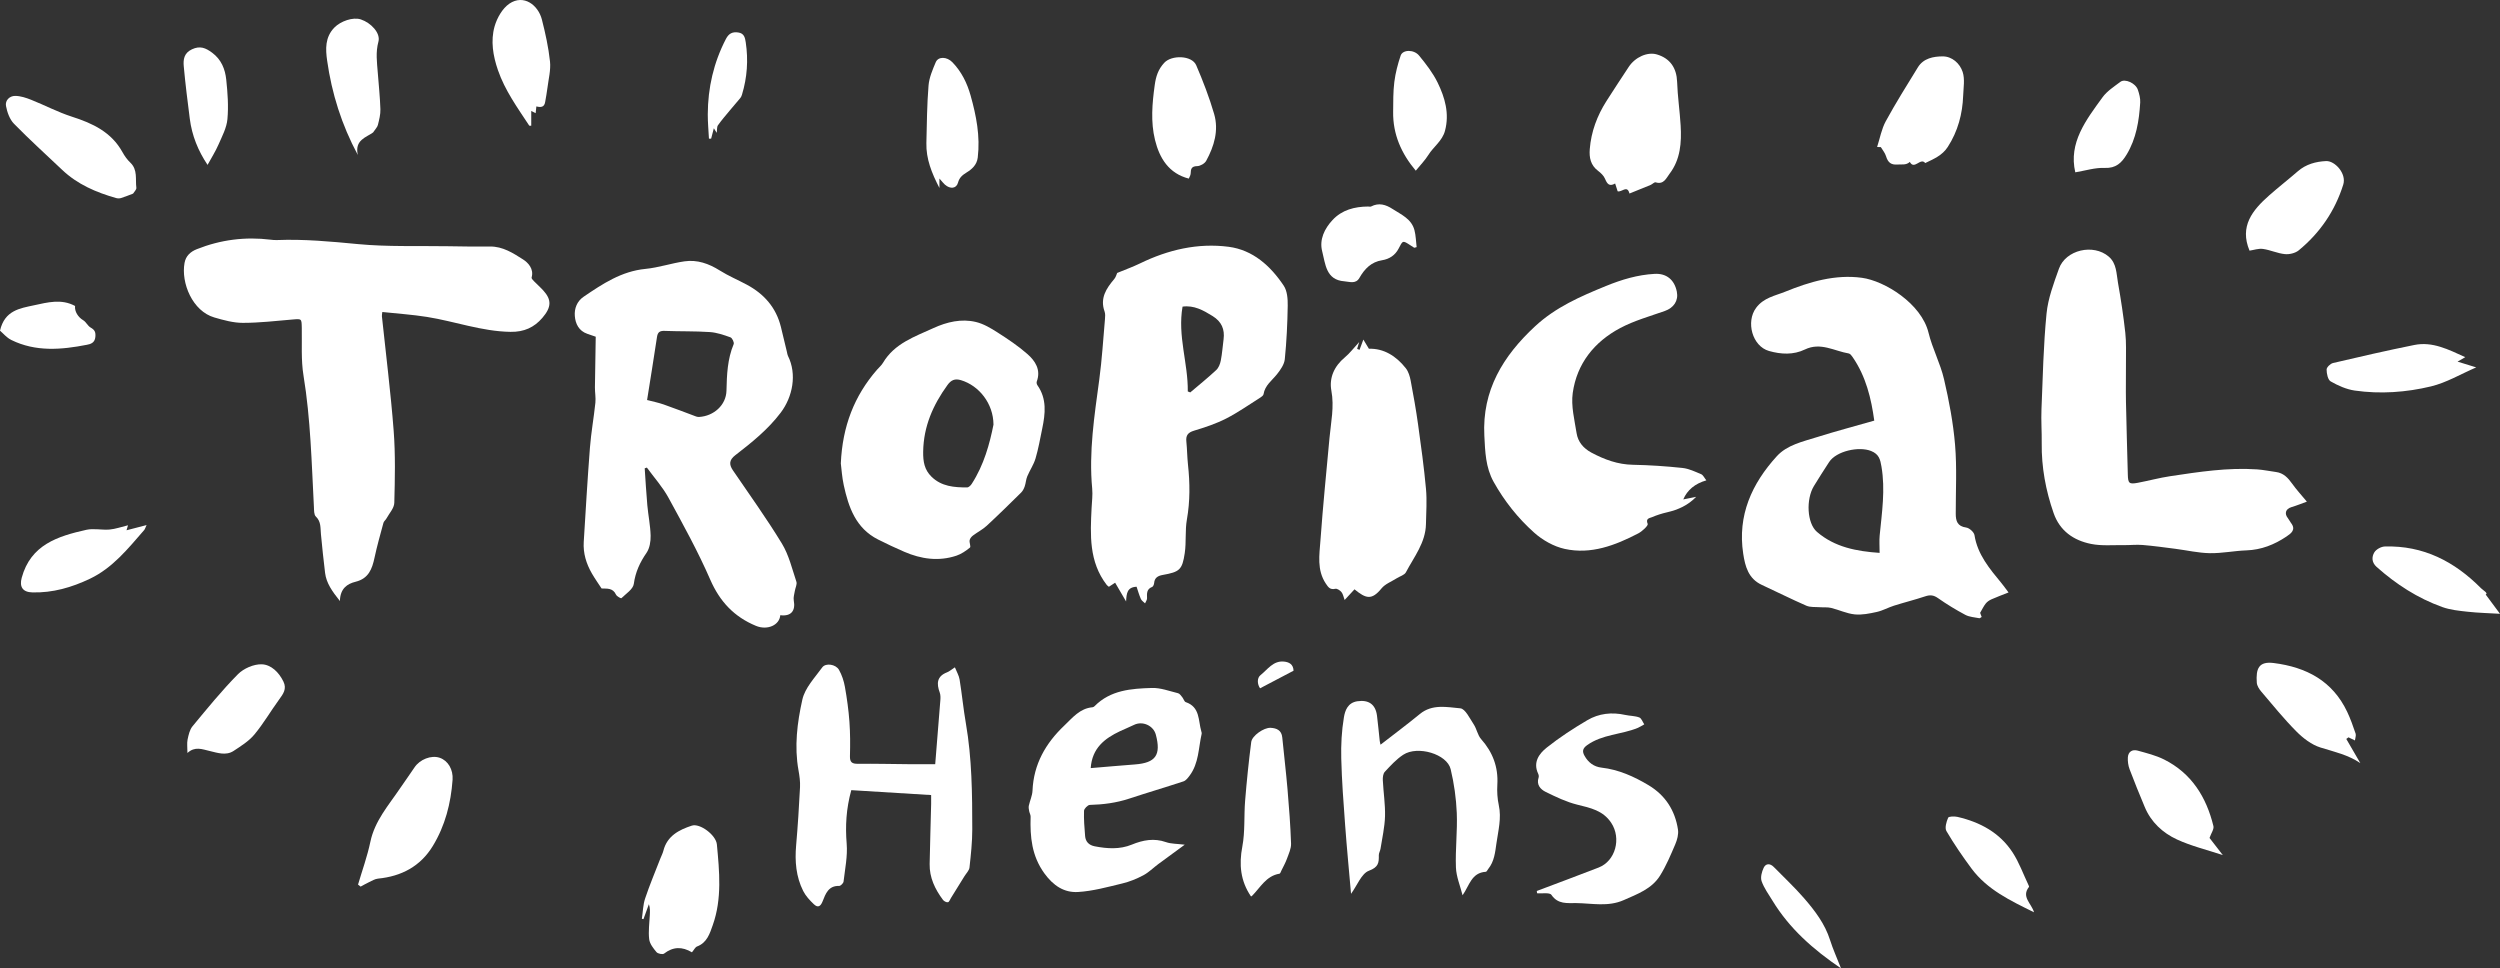 <?xml version="1.0" encoding="UTF-8"?>
<svg id="Layer_1" data-name="Layer 1" xmlns="http://www.w3.org/2000/svg" viewBox="0 0 1625.62 629.71">
  <rect x="0" y="0" width="1625.62" height="629.71" fill="#333333" stroke="none"/>
  <defs>
    <style>
      .cls-1 {
        fill: #fff;
      }
    </style>
  </defs>
  <path class="cls-1" d="m507.38,400.01c-.5,6.59-8.48,10-15.83,6.95-14.16-5.87-23.49-15.76-29.72-30.07-7.94-18.25-17.61-35.77-27.16-53.26-3.82-7-9.31-13.09-14.04-19.59-.47.16-.94.32-1.41.48.55,8,.98,16.01,1.7,23.99.6,6.62,1.98,13.2,2.15,19.82.09,3.73-.61,8.16-2.65,11.12-4.32,6.26-7.23,12.53-8.29,20.24-.47,3.45-5.11,6.39-8.09,9.31-.23.22-2.96-1.2-3.48-2.34-2.08-4.52-5.85-3.82-9.38-4-2.05-3.15-4.36-6.38-6.33-9.81-3.64-6.32-5.73-13.13-5.27-20.49,1.27-20.43,2.44-40.87,4.03-61.28.76-9.77,2.52-19.46,3.54-29.22.34-3.27-.33-6.64-.3-9.96.11-10.76.33-21.53.52-32.95-1.18-.4-3.32-1.14-5.47-1.88-5.47-1.9-7.71-6.44-8.12-11.56-.39-4.94,1.42-9.64,5.74-12.57,12.32-8.36,24.61-16.58,40.2-18.09,8.52-.83,16.83-3.68,25.34-4.91,8.31-1.2,15.84,1.46,22.98,5.95,5.58,3.51,11.74,6.09,17.57,9.22,11.23,6.02,19.05,14.87,22.17,27.46,1.35,5.46,2.63,10.94,3.95,16.41.19.81.26,1.68.63,2.41,5.99,11.94,3.08,26.69-4.71,36.96-8.38,11.06-18.86,19.41-29.57,27.69-3.88,3-4.16,5.9-1.52,9.77,10.76,15.8,21.96,31.35,31.88,47.66,4.52,7.43,6.61,16.38,9.41,24.78.57,1.69-.69,3.97-1.01,6-.32,2.05-1.05,4.22-.69,6.17,1.29,6.88-1.85,10.51-8.74,9.62Zm-86.63-139.9c3.5.92,7.22,1.65,10.76,2.88,7.11,2.48,14.12,5.24,21.18,7.85.6.22,1.3.32,1.94.28,9.47-.57,17.54-7.67,17.76-17.11.24-10.37.62-20.51,4.69-30.26.44-1.06-.96-3.99-2.1-4.4-4.33-1.56-8.87-3.13-13.41-3.43-9.77-.65-19.6-.38-29.39-.76-3.11-.12-4.49.79-4.96,3.92-2.04,13.59-4.25,27.15-6.45,41.04Z"/>
  <path class="cls-1" d="m1218.73,273.48c-1.94-14.22-5.35-28.65-14.08-41.3-.64-.93-1.55-2.18-2.5-2.34-9.41-1.58-18.32-7.5-28.5-2.59-7.46,3.6-15.47,3.21-23.34.98-10.92-3.09-15.16-18.95-8.42-28.04,4.94-6.67,12.4-7.85,18.91-10.5,15.88-6.47,32.56-11.41,49.92-9.05,14.8,2.02,38.69,16.76,43.3,35.72,2.5,10.29,7.69,19.93,10.08,30.23,3.27,14.03,5.98,28.34,7.18,42.68,1.24,14.82.41,29.82.44,44.74,0,4.76,1.04,8.23,6.82,9.03,2.04.28,5.05,2.98,5.36,4.93,2.02,12.72,9.92,21.92,17.63,31.31,1.25,1.52,2.38,3.13,4.52,5.97-4.18,1.66-7.68,2.93-11.08,4.45-1.38.62-2.79,1.55-3.72,2.71-1.34,1.66-2.25,3.66-3.68,6.09.13.35.56,1.49,1,2.68-.69.39-1.15.89-1.5.82-3.06-.63-6.41-.76-9.07-2.17-6.16-3.27-12.15-6.93-17.86-10.93-2.83-1.98-5.11-2.19-8.26-1.14-6.71,2.24-13.59,3.95-20.34,6.08-3.77,1.19-7.31,3.23-11.13,4.07-4.71,1.04-9.7,2.07-14.41,1.59-5.2-.53-10.18-2.95-15.33-4.21-2.32-.57-4.85-.26-7.27-.45-2.96-.23-6.22.14-8.81-.98-9.76-4.24-19.26-9.07-28.94-13.52-8.77-4.04-10.87-12-12.14-20.36-3.78-24.88,5.62-45.51,21.85-63.32,6.75-7.41,16.99-9.53,26.3-12.47,11.98-3.77,24.14-6.98,37.07-10.68Zm3.48,86.02c0-4.5-.29-7.99.05-11.42,1.46-14.87,3.73-29.67,1.16-44.67-.78-4.56-1.52-8.06-6.76-10.16-7.94-3.18-22.64.04-27.31,7.24-3.35,5.15-6.67,10.32-9.86,15.56-5.23,8.59-4.53,24.19,1.98,29.8,11.61,10.01,25.84,12.63,40.74,13.66Z"/>
  <path class="cls-1" d="m221.03,390.84c-5.14-6.48-8.8-11.66-9.64-18.24-1.07-8.42-1.87-16.87-2.71-25.32-.4-4,.19-8.07-3.31-11.41-1.26-1.2-1.14-4.07-1.25-6.2-1.49-28.57-2.13-57.17-6.78-85.53-1.65-10.08-.91-20.56-1.11-30.86-.12-6.15-.02-6.03-6.04-5.52-10.76.92-21.53,2.18-32.3,2.18-6.17,0-12.48-1.76-18.5-3.5-14.25-4.11-21.77-22.48-19.39-35.52.83-4.51,3.82-7.24,7.94-8.88,15.47-6.17,31.48-8.22,48.01-6.19,1.32.16,2.66.31,3.99.25,17.67-.71,35.16.94,52.76,2.62,19.34,1.84,38.93,1.07,58.4,1.39,9.16.15,18.33.31,27.49.19,8.34-.11,15.09,4.3,21.51,8.39,3.22,2.05,7.23,6.15,5.57,11.78-.17.59.84,1.66,1.49,2.33,2.06,2.14,4.33,4.08,6.3,6.3,5.18,5.83,5.25,10.59-.83,17.64-5.28,6.13-11.79,9.19-20.67,9.05-18.77-.29-36.21-6.84-54.38-9.72-9.48-1.51-19.1-2.13-28.98-3.19-.13,1.26-.35,2.04-.27,2.79,2.6,24.82,5.75,49.6,7.65,74.47,1.19,15.55.82,31.24.41,46.85-.09,3.44-3.28,6.82-5.12,10.18-.54,1-1.66,1.78-1.94,2.81-2.04,7.53-4.17,15.05-5.8,22.67-1.57,7.36-3.88,13.56-12.32,15.64-5.42,1.34-9.99,4.33-10.19,12.52Z"/>
  <path class="cls-1" d="m739.05,381.52c-6.1.31-6.53,4.21-6.81,9.58-2.77-4.74-4.88-8.35-7.13-12.2-1.51.98-2.69,1.76-4.06,2.65-.48-.4-1.04-.73-1.41-1.21-11.62-15.06-10.7-32.58-9.83-50.1.2-4.15.78-8.35.39-12.45-2.27-23.96,1.44-47.47,4.61-71.07,1.75-13,2.54-26.14,3.69-39.22.15-1.64.28-3.47-.26-4.96-3.09-8.65,1.1-14.97,6.3-21.11,1.07-1.26,1.49-3.07,1.89-3.94,5.1-2.12,10.17-3.93,14.99-6.27,18.2-8.85,37.47-13.34,57.47-10.75,15.76,2.04,27.26,12.42,35.87,25.33,2.27,3.41,2.64,8.61,2.57,12.96-.18,11.62-.73,23.27-1.9,34.82-.35,3.42-2.82,6.92-5.08,9.77-3.27,4.11-7.84,7.22-8.74,12.97-.12.77-1.11,1.57-1.88,2.06-7.43,4.68-14.64,9.8-22.43,13.78-6.6,3.37-13.77,5.74-20.89,7.89-4,1.21-5.4,3.1-4.99,7.08.51,4.96.52,9.96,1.05,14.92,1.29,11.97,1.42,23.81-.7,35.78-1.26,7.13-.32,14.63-1.39,21.82-1.63,10.94-3.38,12.26-14.34,14.22-3.06.55-5.29,1.76-5.57,5.28-.07.89-.62,2.25-1.29,2.51-3.7,1.41-3.41,4.32-3.32,7.39.03,1.09-.84,2.2-1.29,3.3-.93-.95-2.23-1.74-2.73-2.88-1.16-2.63-1.93-5.43-2.78-7.94Zm33.3-126.99c.54.21,1.07.43,1.61.64,5.67-4.82,11.48-9.5,16.91-14.57,1.56-1.46,2.52-3.96,2.95-6.15.89-4.54,1.21-9.19,1.81-13.8.85-6.55-1.31-11.5-7.08-15.1-6.1-3.8-12.18-7.19-19.6-6.17-3.34,19.02,3.65,36.8,3.4,55.13Z"/>
  <path class="cls-1" d="m1500.05,326.19c-2.89,1.04-6.45,2.49-10.11,3.6-3.7,1.13-4.7,4.17-2.2,7.2.75.91,1.2,2.06,1.93,2.99,3.51,4.45.13,6.86-2.92,8.91-7.85,5.27-16.34,8.65-26.03,8.99-7.95.28-15.89,1.96-23.81,1.82-7.47-.13-14.9-1.88-22.36-2.84-7.09-.91-14.18-1.9-21.3-2.49-4.07-.34-8.2.16-12.3.1-7.09-.11-14.38.6-21.23-.78-11.34-2.28-20.32-8.43-24.37-20.07-5.13-14.74-7.93-29.85-7.73-45.51.1-7.31-.46-14.64-.16-21.94.84-20.76,1.27-41.58,3.29-62.23.97-9.91,4.67-19.69,8.06-29.2,4.38-12.31,22.38-16.47,32.39-7.88,5.19,4.45,4.96,11.07,6.01,17,1.91,10.79,3.57,21.64,4.76,32.52.71,6.42.39,12.95.43,19.44.05,8.47-.16,16.94,0,25.4.31,15.8.81,31.6,1.21,47.4.14,5.67.85,6.38,6.52,5.31,7.01-1.32,13.92-3.22,20.97-4.28,18.74-2.81,37.5-5.74,56.55-4.44,4.13.28,8.21,1.17,12.32,1.71,4.9.65,7.81,3.82,10.52,7.62,2.74,3.85,5.98,7.35,9.54,11.65Z"/>
  <path class="cls-1" d="m546.74,301.4c1.05-24.23,8.76-43.95,23.47-60.91,1.31-1.51,2.92-2.83,3.92-4.52,7.46-12.64,20.64-17.05,32.86-22.64,8.7-3.98,18.12-6.25,27.64-3.95,4.96,1.2,9.69,4.02,14.07,6.83,6.69,4.29,13.38,8.74,19.33,13.97,5.13,4.51,8.97,10.27,6.12,17.94-.25.66,0,1.77.44,2.39,6.21,8.82,5.14,18.44,3.13,28.14-1.35,6.51-2.48,13.09-4.36,19.45-1.2,4.06-3.73,7.7-5.38,11.65-.85,2.04-.92,4.38-1.65,6.49-.5,1.46-1.26,2.99-2.33,4.05-7.39,7.29-14.8,14.58-22.42,21.62-2.65,2.45-6.01,4.12-8.92,6.33-.97.74-1.97,1.95-2.16,3.08-.27,1.56.93,4.15.22,4.73-2.63,2.14-5.6,4.21-8.78,5.27-11.59,3.86-22.96,2.22-33.96-2.54-5.76-2.49-11.45-5.16-17.05-7.99-14.45-7.31-19.14-20.92-22.28-35.35-1.13-5.17-1.44-10.53-1.89-14.02Zm99.27-25.33c-.09-13.69-9.37-25.3-21.09-28.85-4.01-1.21-6.47-.12-8.84,3.16-9.38,12.97-15.54,26.84-15.79,43.32-.1,6.51.82,11.77,5.41,16.27,6.5,6.36,14.78,7.01,23.19,6.97,1.01,0,2.31-1.27,2.96-2.28,8.02-12.37,11.72-26.28,14.17-38.59Z"/>
  <path class="cls-1" d="m1109.54,312.35q-11.08,3.2-15,12.39c3.05-.61,5.72-1.15,8.4-1.69-5.34,5.56-11.76,8.41-18.84,10.05-3.38.78-6.74,1.83-9.93,3.2-1.47.63-4.29.72-2.76,4.39.44,1.06-3.58,4.83-6.17,6.17-14.97,7.78-30.73,13.83-47.81,10.06-7.1-1.57-14.38-5.69-19.85-10.58-10.53-9.41-19.38-20.52-26.35-33.02-5.25-9.43-5.51-19.68-6.04-30-1.51-29.53,12.16-51.81,32.97-71.13,13.4-12.44,29.51-19.44,46.06-26.2,10.28-4.2,20.65-7.31,31.68-7.91,7.81-.43,12.93,3.92,14.46,11.58,1.17,5.87-1.98,10.5-7.85,12.57-9.76,3.44-19.91,6.27-28.98,11.09-16.82,8.94-28.19,23.1-30.86,42.2-1.18,8.45,1.14,17.49,2.51,26.16.89,5.64,4.42,9.85,9.63,12.63,8.46,4.51,17.13,7.73,26.96,7.91,10.76.2,21.53.93,32.23,2.06,4.17.44,8.24,2.42,12.2,4.08,1.24.52,1.97,2.27,3.34,3.97Z"/>
  <path class="cls-1" d="m883.82,222.41c-.65,2.14-1,3.3-1.35,4.45l1.56.62c.63-1.7,1.26-3.39,2.49-6.67,1.41,2.33,2.34,3.86,3.61,5.97,9.51-.33,17.67,4.62,24.01,12.69,1.72,2.19,2.62,5.27,3.16,8.09,1.79,9.42,3.47,18.87,4.79,28.37,1.95,13.98,3.87,27.97,5.16,42.01.69,7.53.12,15.19-.02,22.79-.22,12.13-7.74,21.34-13.03,31.39-.97,1.84-3.94,2.61-5.97,3.9-3.36,2.15-7.5,3.66-9.9,6.6-6.43,7.87-10.15,6.64-17.57.59-2.02,2.18-4.05,4.39-6.42,6.94-.72-1.94-1-3.83-2.03-5.11-.91-1.13-2.87-2.43-4.02-2.17-3.38.77-4.56-.96-6.18-3.39-5.9-8.87-4.16-18.7-3.48-28.17,1.59-22.22,3.85-44.4,5.88-66.59.94-10.18,3.17-20.14,1.22-30.65-1.55-8.34,1.83-15.92,8.73-21.66,3.22-2.67,5.79-6.13,9.35-9.98Z"/>
  <path class="cls-1" d="m608.12,496.92c1.16-14.32,2.3-28,3.35-41.69.13-1.64.13-3.44-.42-4.94-2.13-5.81-1.91-10.53,4.78-13.12,1.49-.57,2.75-1.73,5.09-3.24,1.18,2.98,2.65,5.38,3.06,7.95,1.53,9.47,2.44,19.04,4.08,28.49,3.95,22.82,4.15,45.86,4.16,68.9,0,8.28-.9,16.58-1.81,24.83-.22,1.98-2.12,3.78-3.27,5.65-2.91,4.71-5.83,9.42-8.75,14.12-.63,1.01-1.17,2.65-1.99,2.81-.96.18-2.56-.64-3.22-1.52-5.17-6.92-8.85-14.48-8.68-23.36.25-12.97.65-25.94.97-38.91.04-1.79,0-3.58,0-5.9-17.79-1.09-34.96-2.15-51.93-3.19-3.31,12.1-3.94,23.27-2.99,34.85.66,8.1-1.09,16.42-2.03,24.6-.13,1.09-1.91,2.86-2.87,2.83-6.98-.23-8.83,5.15-10.72,9.94-1.4,3.57-3.17,4.39-5.73,1.95-2.65-2.52-5.29-5.37-6.92-8.59-4.7-9.32-5.5-19.35-4.6-29.68,1.1-12.59,1.89-25.22,2.53-37.84.18-3.61-.33-7.32-.98-10.9-2.82-15.55-.84-31.06,2.49-46.03,1.69-7.59,8.1-14.27,12.94-20.95,2.22-3.07,8.83-2.07,10.89,1.59,1.89,3.36,3.18,7.26,3.85,11.07,1.33,7.5,2.39,15.08,2.94,22.67.54,7.42.54,14.91.34,22.35-.11,4.06,1.39,5.05,5.23,5.01,11.06-.12,22.12.16,33.18.25,5.13.04,10.27,0,17.01,0Z"/>
  <path class="cls-1" d="m770.39,549.25c-6.32,4.63-11.8,8.59-17.22,12.62-3.26,2.42-6.2,5.42-9.74,7.3-4.3,2.28-8.96,4.18-13.69,5.31-9.5,2.28-19.08,4.96-28.74,5.54-9.06.54-16.07-4.11-21.86-12.07-8.29-11.41-9.38-23.76-8.98-36.88.04-1.21-.73-2.42-.95-3.65-.21-1.15-.46-2.41-.22-3.52.71-3.29,2.26-6.5,2.4-9.79.72-17.17,8.51-30.76,20.65-42.29,5.39-5.12,10.13-11.22,18.4-11.93.45-.04.97-.36,1.3-.7,10.34-10.49,23.89-11.44,37.29-11.84,5.63-.17,11.36,2.04,16.98,3.41,1.08.26,1.95,1.62,2.77,2.61.84,1.02,1.27,2.85,2.26,3.19,9.44,3.21,8.04,12.04,10.12,19.05.14.47.33,1.02.23,1.47-2.12,9.26-1.8,19.24-7.89,27.33-1.07,1.43-2.39,3.15-3.94,3.67-11.77,3.89-23.68,7.39-35.46,11.27-8.3,2.73-16.76,3.81-25.46,4.04-1.35.04-3.72,2.45-3.76,3.83-.18,5.46.24,10.95.7,16.41.31,3.73,2.52,5.95,6.29,6.68,8.12,1.57,16.23,2.11,24.07-1.1,7.29-2.99,14.46-4.36,22.25-1.62,3.36,1.18,7.18,1.03,12.21,1.67Zm-61.17-49.79c9.88-.82,19.29-1.67,28.72-2.38,13.53-1.01,17.15-6.08,13.65-19.33-1.58-6.01-8.7-9.14-14.24-6.38-2.96,1.47-6.06,2.65-9.04,4.07-9.99,4.73-18.18,10.97-19.08,24.03Z"/>
  <path class="cls-1" d="m878.51,581.17c-1.28-14.65-2.73-29.63-3.84-44.63-1.07-14.43-2.16-28.88-2.52-43.34-.22-8.9.25-17.95,1.72-26.72.72-4.31,2.41-9.56,8.79-10.49,7.22-1.05,11.77,1.91,12.73,9.39.7,5.45,1.16,10.92,1.77,16.38.1.92.39,1.82.53,2.48,8.64-6.72,17.26-13.13,25.55-19.94,8.08-6.65,17.59-4.49,26.33-3.71,3.22.29,6.15,6.58,8.72,10.45,1.96,2.95,2.51,6.98,4.79,9.55,7.57,8.54,11.23,18.15,10.56,29.6-.26,4.44,0,9.05.94,13.38,1.84,8.46-.34,16.48-1.51,24.69-.85,5.97-1.4,11.89-5.36,16.8-.51.63-.99,1.79-1.53,1.82-9.41.57-10.67,8.91-15.15,15.27-1.54-6.11-4.09-12.06-4.32-18.1-.44-11.77,1.03-23.61.55-35.38-.39-9.56-1.75-19.22-3.98-28.52-2.36-9.84-21.44-15.51-30.84-9.37-4.5,2.94-8.27,7.11-11.98,11.09-1.13,1.21-1.39,3.67-1.29,5.52.38,7.81,1.64,15.62,1.43,23.4-.19,7.05-1.84,14.06-2.92,21.08-.22,1.45-1.15,2.86-1.12,4.28.12,4.89-.24,7.74-6.42,10.05-4.85,1.81-7.55,9.4-11.61,14.98Z"/>
  <path class="cls-1" d="m999.29,579.36c13.41-5.07,26.86-10.06,40.23-15.25,11.01-4.28,14.85-18.99,8.19-29.05-5.37-8.1-13.55-9.71-22.09-11.83-7.11-1.76-13.91-5.05-20.54-8.3-3.41-1.67-6.16-4.69-4.59-9.36.24-.71.06-1.72-.28-2.43-3.52-7.43.56-13.04,5.55-17.01,8.29-6.6,17.27-12.44,26.42-17.83,7.49-4.41,15.93-5.35,24.58-3.43,3.05.68,6.33.57,9.19,1.65,1.44.54,2.18,2.94,3.23,4.5-1.45.79-2.84,1.73-4.35,2.35-10.67,4.34-22.84,4.09-32.72,11.1-3.14,2.23-3.32,4.22-1.76,7,2.41,4.32,6.06,7.11,11.04,7.68,11.16,1.27,21.12,5.77,30.59,11.43,10.91,6.53,17.24,16.4,19.13,28.85.46,3.05-.51,6.63-1.76,9.57-2.97,6.97-5.94,14.05-9.94,20.44-5.38,8.57-14.68,11.91-23.57,15.85-10.21,4.52-20.58,2.07-30.89,1.94-5.79-.08-11.86.96-16.15-5.36-1.14-1.67-6.1-.75-9.31-1.01-.06-.5-.13-1-.19-1.5Z"/>
  <path class="cls-1" d="m1059.56,125.85c-1.44-5.83-5.04-.68-7.68-1.45-.48-1.5-.98-3.04-1.64-5.08-3.82,2.23-5.23.16-6.58-3.09-.84-2-2.71-3.77-4.51-5.13-4.83-3.65-5.85-8.56-5.4-14.14.9-11.37,4.8-21.72,10.87-31.27,4.72-7.44,9.61-14.78,14.44-22.15,4.19-6.4,12.18-9.94,18.27-8.16,8.69,2.54,12.91,8.88,13.22,17.88.32,9.47,1.73,18.9,2.29,28.36.66,11.11-.13,22.1-7.21,31.38-2.11,2.77-3.74,7.23-9.03,5.57-.84-.26-2.15,1.22-3.32,1.71-4.37,1.82-8.77,3.56-13.72,5.57Z"/>
  <path class="cls-1" d="m449.94,619.24c-6.38-3.83-12.28-3.69-18.14.84-.92.71-4.03.08-4.9-.95-2.06-2.46-4.41-5.42-4.77-8.4-.62-5.16.17-10.49.41-15.75.1-2.27.28-4.53-.6-7.03-1.17,3.24-2.34,6.47-3.52,9.71-.35-.07-.7-.15-1.05-.22.67-4.43.73-9.06,2.13-13.24,2.93-8.78,6.55-17.32,9.89-25.96.65-1.69,1.54-3.31,1.97-5.05,2.44-9.68,10.25-13.61,18.49-16.32,5.24-1.72,15.73,6.1,16.3,12.21,1.63,17.56,3.42,35.25-2.66,52.43-1.98,5.58-3.73,11.47-10.23,13.94-1.22.46-1.96,2.18-3.34,3.8Z"/>
  <path class="cls-1" d="m232.81,575.21c2.72-9.25,6.04-18.38,8.01-27.79,2.88-13.74,11.88-23.79,19.33-34.83,3.06-4.54,6.32-8.95,9.33-13.52,3.45-5.25,10.91-8.22,16.44-6.33,5.4,1.84,8.84,7.65,8.37,14.31-1.09,15.29-4.83,29.87-12.84,43.03-8.06,13.24-20.39,19.75-35.65,21.24-2,.2-3.94,1.41-5.84,2.3-1.86.87-3.64,1.92-5.45,2.89-.57-.43-1.14-.86-1.71-1.3Z"/>
  <path class="cls-1" d="m1220.59,95.58c1.82-5.61,2.86-11.65,5.63-16.75,6.51-11.94,13.77-23.48,20.89-35.07,3.64-5.93,10.21-7.07,16.07-7.1,6.12-.03,11.22,4.54,13.04,10.14,1.51,4.65.52,10.17.33,15.29-.43,11.99-3.41,23.18-10,33.43-3.61,5.61-9.19,7.85-14.68,10.51-3.07-3.89-7.07,4.76-10.02-.75-2.37,2.26-5.28,1.49-8.12,1.7-3.96.29-6.08-1.18-7.36-5.45-.63-2.1-2.21-3.92-3.36-5.87-.81-.03-1.61-.06-2.42-.08Z"/>
  <path class="cls-1" d="m86.53,125.9c-2.52.95-5.13,2.04-7.82,2.88-1.01.32-2.28.28-3.31-.02-12.91-3.69-25.05-8.88-34.97-18.3-10.5-9.96-21.25-19.67-31.36-30.01-2.79-2.86-4.4-7.46-5.17-11.52-.68-3.58,2.29-6.6,5.97-6.57,3.47.02,7.08,1.22,10.38,2.53,8.9,3.54,17.45,8.08,26.53,10.99,13.52,4.33,25.66,10.01,32.88,23.11,1.35,2.45,3.06,4.84,5.08,6.76,4.92,4.67,3.19,10.81,3.92,16.36.16,1.2-1.43,2.62-2.13,3.78Z"/>
  <path class="cls-1" d="m813.42,582.86c-6.83-10.11-7.83-20.68-5.59-32.44,1.84-9.69,1-19.87,1.81-29.79,1.04-12.74,2.34-25.46,3.97-38.14.53-4.13,8.26-9.45,12.56-9.23,3.9.2,7.16,1.52,7.62,6.25,1.1,11.25,2.46,22.48,3.42,33.74,1,11.75,1.9,23.53,2.3,35.31.11,3.25-1.53,6.63-2.68,9.84-.95,2.64-2.36,5.12-3.59,7.65-.36.74-.74,1.98-1.26,2.07-8.81,1.44-12.49,9.14-18.01,14.58-.1.1-.3.09-.55.15Z"/>
  <path class="cls-1" d="m773.03,116.14c-13-3.34-19.07-13.24-22-25.18-2.87-11.72-1.83-23.65-.18-35.59.78-5.66,2.22-10.23,6.2-14.54,4.78-5.18,17.98-4.93,20.79,1.61,4.43,10.32,8.5,20.87,11.64,31.64,3.12,10.69.03,21-5.17,30.51-.96,1.75-3.83,3.39-5.85,3.43-3.73.07-4.15,1.84-4.23,4.74-.03,1.21-.85,2.4-1.22,3.37Z"/>
  <path class="cls-1" d="m1462.76,163c-6.66-15.84,1.9-26.32,12.69-35.87,6.1-5.4,12.55-10.41,18.7-15.75,5.32-4.62,11.74-6.33,18.42-6.64,5.6-.26,13.37,8.08,11.13,15.27-5.36,17.15-15.14,31.41-28.95,42.77-2.23,1.84-6.07,2.75-9.01,2.46-4.81-.47-9.43-2.69-14.24-3.37-2.88-.41-5.99.72-8.74,1.12Z"/>
  <path class="cls-1" d="m1531.28,481.47c-1.68-.81-2.93-1.42-4.18-2.03-.48.35-.95.7-1.43,1.06,3.02,5.2,6.04,10.41,9.13,15.73-7.81-5.38-16.98-7.37-25.96-10.18-5.75-1.79-11.22-6.01-15.57-10.38-8.14-8.19-15.44-17.22-22.94-26.03-1.35-1.59-2.7-3.72-2.85-5.69-.66-9.22,1.28-14.05,10.98-12.82,21.28,2.69,38.26,11.63,47.8,31.75,2.16,4.56,3.84,9.36,5.47,14.15.41,1.2-.24,2.76-.44,4.44Z"/>
  <path class="cls-1" d="m232.65,100.73c-10.56-19.67-16.92-40.04-19.93-61.33-1.05-7.4-1.46-15.2,4.75-21.53,3.98-4.05,11.98-6.98,17.22-5.23,6.57,2.2,12.89,8.89,11.38,14.45-1.89,6.93-.94,13.43-.42,20.15.61,7.92,1.45,15.84,1.71,23.78.11,3.4-.81,6.89-1.64,10.25-.36,1.45-1.66,2.66-3.12,4.86-4.31,3.19-12.14,4.78-9.94,14.6Z"/>
  <path class="cls-1" d="m610.86,116.09v6.14c-5.09-9.82-8.72-18.98-8.48-29.21.3-12.47.39-24.97,1.4-37.39.42-5.15,2.62-10.27,4.67-15.13,1.65-3.93,7.29-3.69,10.84-.02,5.94,6.14,9.58,13.55,11.85,21.65,3.7,13.18,6.3,26.45,4.64,40.32-.59,4.91-4.05,7.74-7.11,9.61-3.01,1.85-4.87,3.49-5.73,6.73-1,3.8-4.98,4.38-8.53,1.26-.96-.84-1.72-1.9-3.56-3.98Z"/>
  <path class="cls-1" d="m121.88,489.62c0-3.77-.41-6.37.1-8.76.64-2.99,1.36-6.38,3.22-8.62,9.55-11.53,19.02-23.2,29.52-33.83,3.71-3.75,10.31-6.62,15.48-6.45,6.09.21,11.15,5.16,14.1,11.24,2.33,4.78-.17,8.05-2.8,11.67-5.48,7.52-10.18,15.66-16.12,22.79-3.6,4.31-8.71,7.49-13.5,10.64-4.95,3.25-10.57,1.19-15.56.03-5-1.16-9.57-3.17-14.44,1.3Z"/>
  <path class="cls-1" d="m348.77,69.19c-.15,1.41-.29,2.81-.46,4.4-1.07-.53-1.83-.91-2.87-1.44v9.61c-.73-.04-1.22.06-1.32-.09-7.59-11.57-15.78-22.83-20.34-36.09-3.19-9.26-4.84-19.02-2.17-28.42,1.56-5.48,5.08-11.69,9.61-14.78,9.34-6.34,18.76.95,21.15,10.34,2.28,8.97,4.29,18.09,5.27,27.27.59,5.56-.95,11.37-1.65,17.05-.38,3.13-.99,6.23-1.51,9.34-.58,3.46-2.9,3.52-5.72,2.81Z"/>
  <path class="cls-1" d="m1610.15,238.89c-10.06,4.35-19.36,9.95-29.44,12.37-16.16,3.88-32.92,5.08-49.54,2.7-5.42-.78-10.83-3.2-15.64-5.94-1.85-1.05-2.66-5.07-2.66-7.74,0-1.46,2.46-3.83,4.18-4.23,17.57-4.12,35.16-8.17,52.85-11.73,11.81-2.38,22.11,2.92,33.13,7.92-1.83,1.07-3.11,1.81-5.01,2.91,4.23,1.31,7.96,2.46,12.12,3.74Z"/>
  <path class="cls-1" d="m1436.74,544.87c2.53,3.26,5.42,6.99,8.64,11.15-10.36-3.44-20.52-5.86-29.81-10.16-9.27-4.28-16.87-11.26-20.97-21.13-3.38-8.12-6.74-16.26-9.83-24.49-.9-2.4-1.29-5.19-1.14-7.75.23-3.72,2.94-5.36,6.35-4.41,5.85,1.62,11.88,3.1,17.26,5.8,17.84,8.97,27.44,24.43,32.03,43.28.49,2-1.44,4.58-2.53,7.71Z"/>
  <path class="cls-1" d="m919.6,161.11c-.82-.53-1.64-1.06-2.46-1.59-5.11-3.35-4.95-3.21-7.74,2.2-2.16,4.18-5.92,6.74-10.68,7.49-7.07,1.11-11.41,5.61-14.77,11.51-2.38,4.18-6.49,2.44-9.8,2.2-12.04-.87-12.28-11.38-14.39-19.44-2-7.64,1.47-14.78,6.73-20.43,6.14-6.59,14.31-8.68,23.09-8.76.66,0,1.45.25,1.96-.02,5.06-2.64,9.56-1.24,13.99,1.63,5.67,3.67,12.32,6.44,14.22,13.8.92,3.55.97,7.33,1.41,11-.53.14-1.05.28-1.58.41Z"/>
  <path class="cls-1" d="m83.23,341.58c-.42,1.41-.67,2.24-.96,3.23,4.22-1.09,8.14-2.11,13.05-3.39-.88,1.86-1.07,2.69-1.57,3.25-10.47,11.99-20.44,24.6-35.27,31.66-11.8,5.62-24.16,9.23-37.43,8.88-6.28-.16-8.54-3.58-6.93-9.52,5.83-21.52,23.54-27.04,42.03-31.18,4.8-1.07,10.09.25,15.09-.18,3.86-.34,7.64-1.72,11.98-2.76Z"/>
  <path class="cls-1" d="m920.62,111c-9.35-11.11-14.94-23.58-14.73-38.3.09-6.48-.04-13.01.77-19.42.74-5.81,2.24-11.59,4.12-17.15,1.33-3.93,8.62-4.11,12.01.05,4.48,5.49,8.96,11.24,12.04,17.56,4.75,9.76,7.75,20.1,4.78,31.3-1.76,6.64-7.48,10.34-10.85,15.76-2.14,3.44-5.06,6.39-8.14,10.18Z"/>
  <path class="cls-1" d="m1625.62,399.12c-7.19-.43-14.15-.59-21.04-1.34-5.55-.6-11.29-1.18-16.49-3.05-15.98-5.73-30.04-14.81-42.71-26.1-3.26-2.91-3.23-6.5-1.5-9.42,1.17-1.99,4.43-3.78,6.81-3.85,25.03-.76,45.36,9.74,62.57,27.12,1.35,1.36,4.92,3.27,3.06,4.12,3.14,4.23,6.28,8.45,9.3,12.52Z"/>
  <path class="cls-1" d="m1349.45,112.06c-4.49-19.22,6.97-34,17.71-48.79,2.93-4.04,7.52-6.96,11.61-10.05,3.02-2.28,9.93.87,11.38,5.17.89,2.65,1.68,5.56,1.52,8.28-.72,11.84-2.55,23.46-8.85,33.86-3.22,5.32-6.92,8.98-14.23,8.66-6.26-.27-12.62,1.79-19.14,2.86Z"/>
  <path class="cls-1" d="m134.97,107.22c-6.16-9.17-10.17-19.1-11.56-30.01-1.44-11.34-2.89-22.69-3.92-34.07-.4-4.41.1-8.64,5.35-11.09,5.26-2.45,8.85-.92,13.07,2.2,6.04,4.47,8.48,10.71,9.2,17.5.9,8.54,1.56,17.26.77,25.76-.52,5.66-3.49,11.19-5.84,16.56-1.94,4.44-4.57,8.57-7.07,13.14Z"/>
  <path class="cls-1" d="m1322.63,593.22c-15.36-7.58-30.44-14.69-40.67-28.48-5.82-7.85-11.37-15.94-16.3-24.35-1.2-2.05-.02-6.02,1.11-8.66.39-.92,4.08-1.01,6.05-.56,14.74,3.4,27.53,10.29,35.92,23.2,4.2,6.46,6.85,13.93,10.19,20.95.21.45.58,1.17.41,1.39-5.15,6.52,1.62,10.68,3.29,16.51Z"/>
  <path class="cls-1" d="m0,215c3.03-13.15,12.84-14.49,22.07-16.48,8.91-1.92,17.91-4.36,26.74.43-.42,3.63,2.06,7.36,5.28,9.27,1.89,1.12,2.94,3.69,4.84,4.77,2.63,1.5,3.37,2.88,3.08,6.1-.35,3.93-3.25,4.67-5.44,5.09-16.63,3.26-33.31,4.72-49.21-3.11-3.07-1.51-5.44-4.45-7.37-6.08Z"/>
  <path class="cls-1" d="m1197.16,629.71c-18.25-12.36-33.63-26.02-44.62-44.08-2.51-4.13-5.48-8.15-7.05-12.64-.87-2.5.11-6.14,1.35-8.74,1.39-2.91,4.18-2.94,6.57-.49,6.61,6.75,13.55,13.21,19.72,20.34,7.03,8.11,13.55,16.66,16.88,27.22,1.87,5.93,4.48,11.63,7.13,18.4Z"/>
  <path class="cls-1" d="m466.05,86.38c-.72-1.15-1.11-1.77-1.88-2.98-.68,2.63-1.22,4.7-1.76,6.78-.47,0-.95-.01-1.42-.02-.27-5.27-.78-10.55-.76-15.82.06-17.24,3.8-33.61,11.79-49,1.85-3.57,4.22-4.76,7.97-4.23,3.85.54,4.46,3.28,4.93,6.44,1.72,11.52.93,22.83-2.44,33.96-.23.77-.55,1.57-1.05,2.18-2.22,2.7-4.54,5.31-6.78,8.01-2.66,3.21-5.41,6.37-7.81,9.77-.76,1.07-.5,2.86-.79,4.92Z"/>
  <path class="cls-1" d="m841.13,436.13c-7.35,3.86-14.35,7.54-21.77,11.43-1.9-2.67-2.03-6.73.27-8.54,4.58-3.61,8.23-9.54,15.29-8.83,3.31.33,6.06,1.74,6.21,5.94Z"/>
</svg>